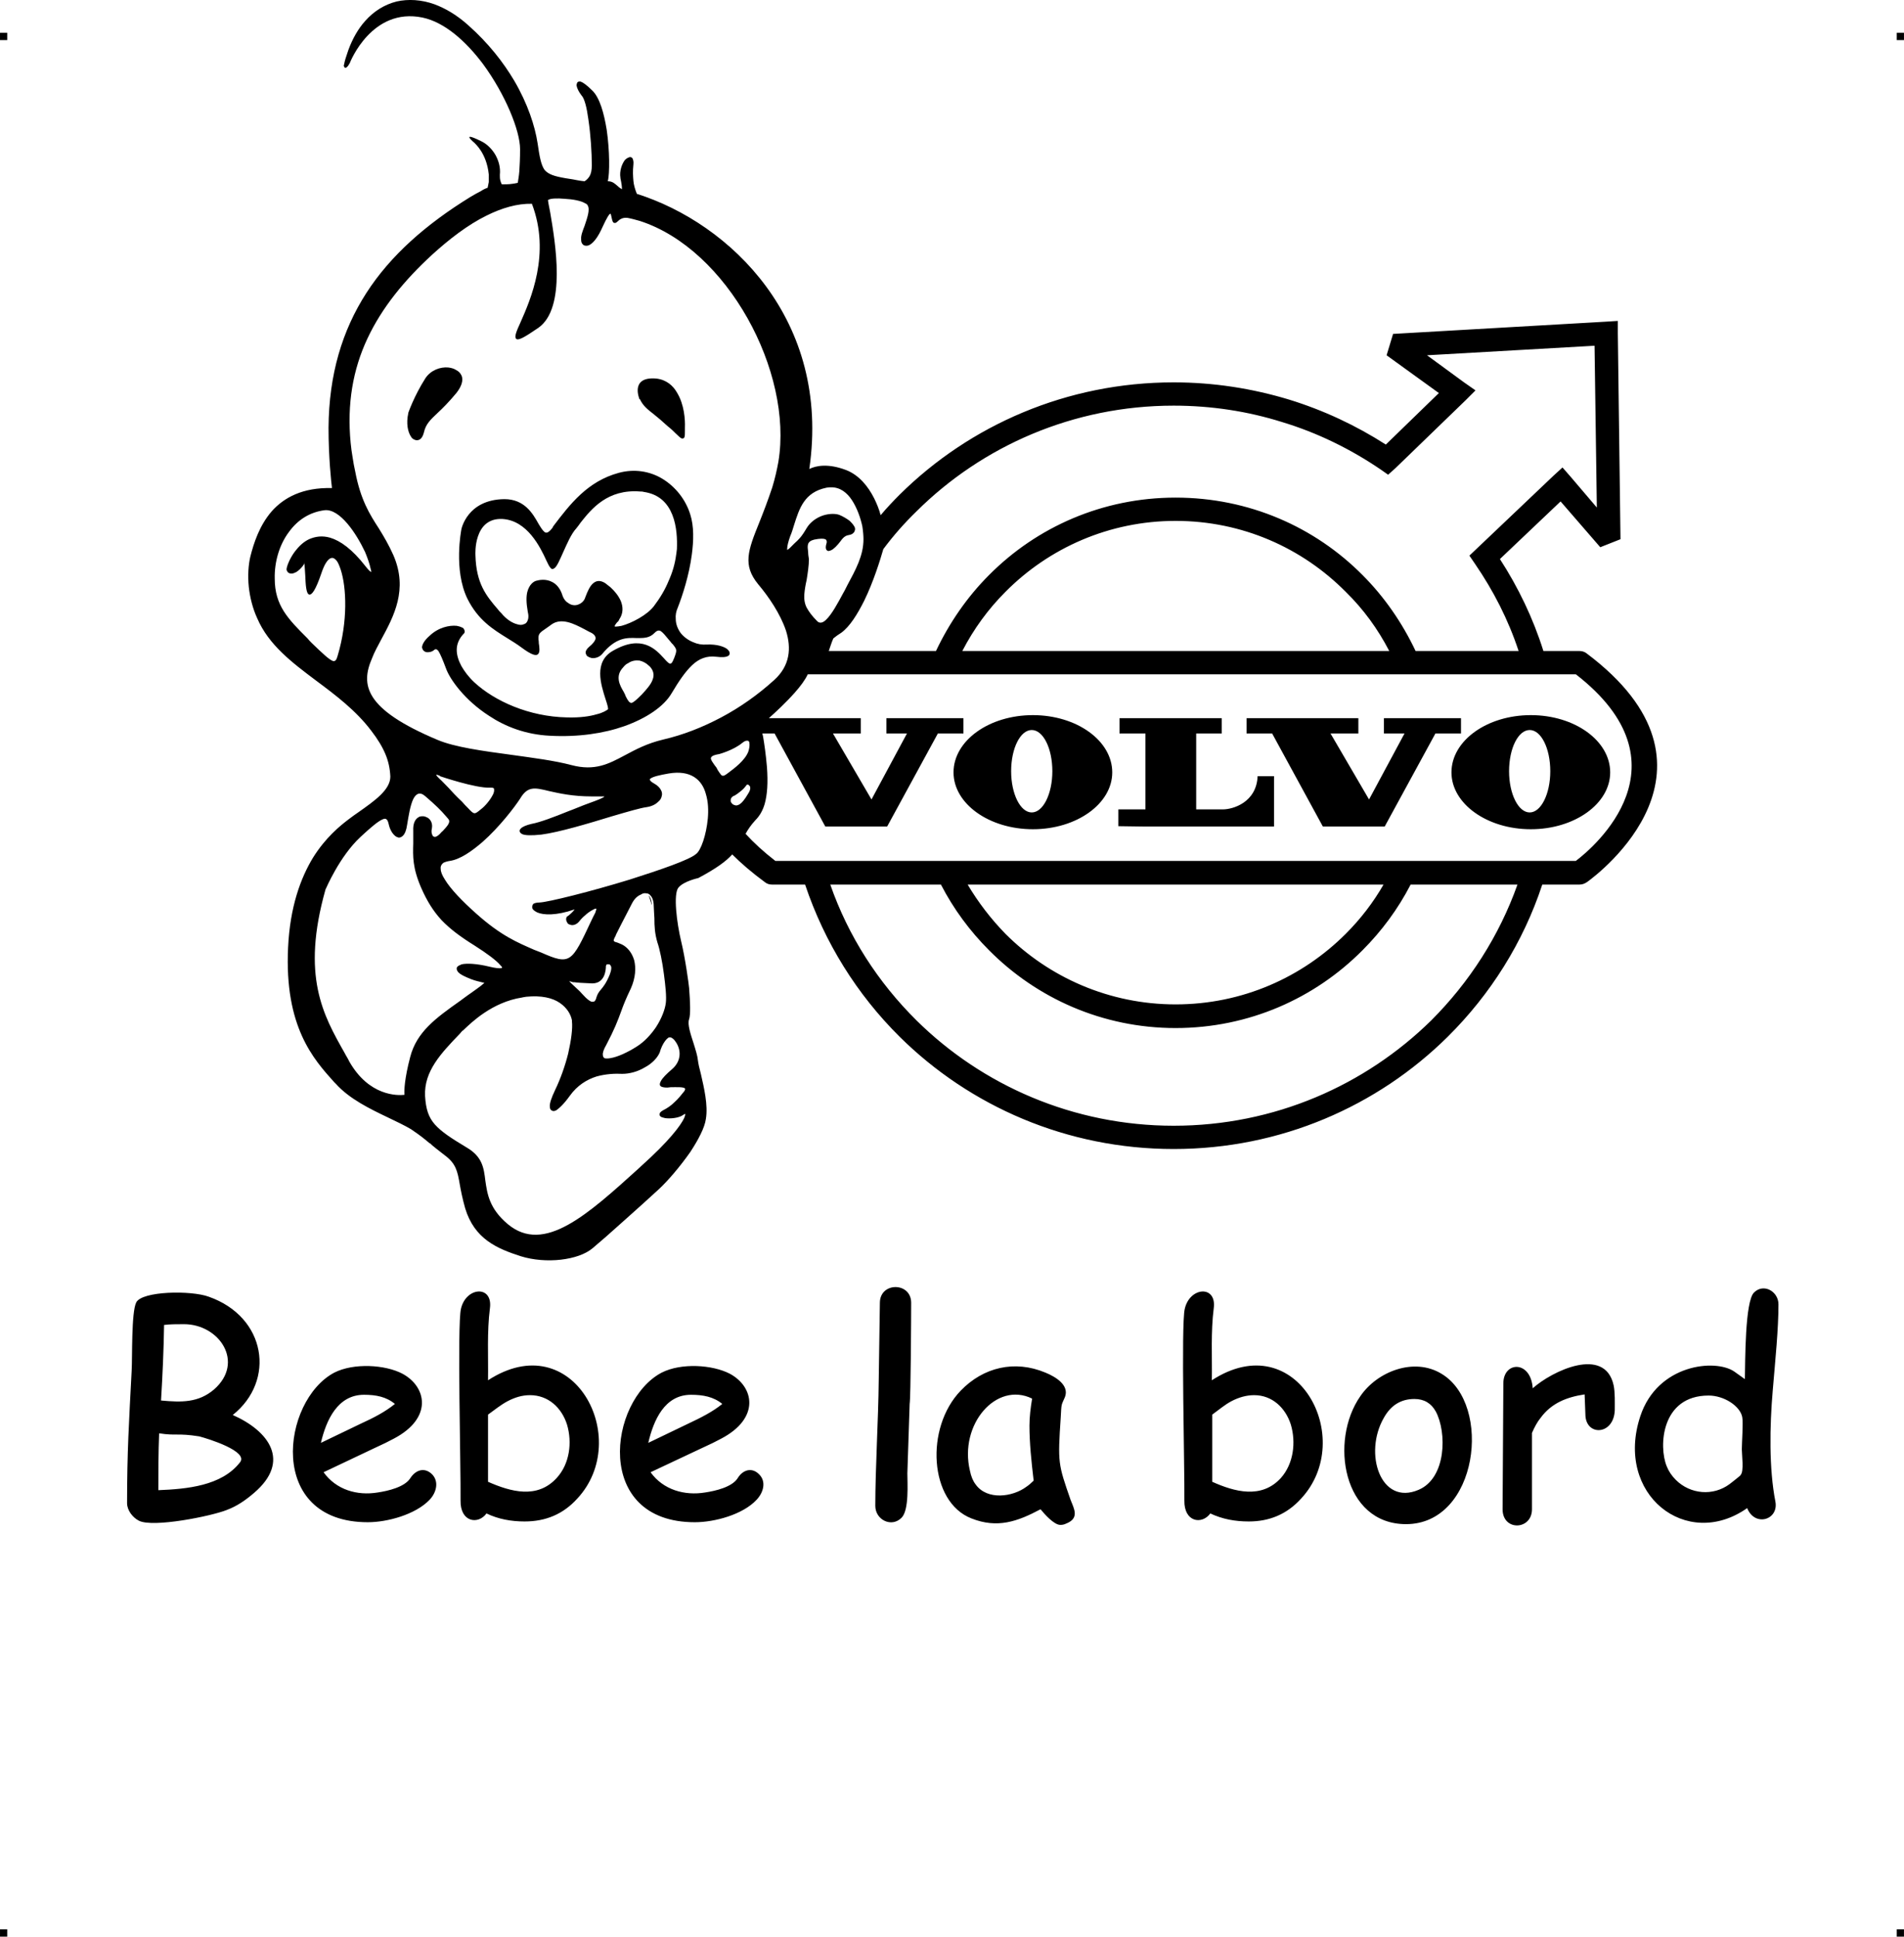 <?xml version="1.0" encoding="UTF-8"?>
<!DOCTYPE svg PUBLIC "-//W3C//DTD SVG 1.1//EN" "http://www.w3.org/Graphics/SVG/1.1/DTD/svg11.dtd">
<!-- Creator: CorelDRAW X7 -->
<?xml-stylesheet href="bebe-vvlvo.css" type="text/css"?>
<svg xmlns="http://www.w3.org/2000/svg" xml:space="preserve" width="4.994in" height="5.079in" version="1.1" style="shape-rendering:geometricPrecision; text-rendering:geometricPrecision; image-rendering:optimizeQuality; fill-rule:evenodd; clip-rule:evenodd"
viewBox="0 0 4990 5075"
 xmlns:xlink="http://www.w3.org/1999/xlink">
 <g id="Layer_x0020_1">
  <g id="_812250480">
   <rect class="fil0" y="86" width="18.958" height="19.065"/>
   <rect class="fil0" x="4971" y="86" width="18.958" height="19.065"/>
   <rect class="fil0" y="5056" width="18.958" height="19.065"/>
   <rect class="fil0" x="4971" y="5056" width="18.958" height="19.065"/>
  </g>
  <g id="_812255952">
   <path class="fil1" d="M872 1732c7,2 10,-3 13,-14 27,-90 23,-179 8,-225 -4,-12 -8,-22 -14,-27 -4,-4 -8,-5 -13,-3 -8,4 -16,16 -24,40 -15,44 -25,57 -32,55 -8,-3 -9,-27 -10,-50 -1,-17 -2,-33 -3,-34 -1,-1 1,2 0,4 -6,10 -15,18 -22,22l-1 0c-3,2 -7,3 -10,3l0 0c-4,0 -7,-1 -9,-3 -2,-2 -4,-5 -4,-8 0,-6 7,-27 22,-47 10,-13 22,-25 37,-32 16,-7 34,-10 55,-4 27,8 58,30 93,75 7,9 12,14 15,15 0,0 0,-4 -2,-10 -2,-10 -7,-25 -14,-42 -23,-49 -66,-114 -106,-110 -40,5 -71,26 -93,56 -26,34 -39,80 -38,123 0,71 35,106 86,157 3,4 7,8 11,12 29,28 45,43 55,47zm1436 -382c16,-19 33,-37 50,-54 184,-182 438,-294 718,-294 105,0 206,16 302,45 91,28 176,68 254,118l139 -135 -137 -99 17 -56 557 -32 32 -2 0 32 7 540 -53 21 -104 -120 -159 151c48,74 87,155 114,241l95 0 0 0c6,0 13,2 18,6 400,300 31,578 2,599 -6,4 -12,7 -20,7l-98 0c-50,152 -136,288 -248,399 -184,182 -438,294 -718,294 -280,0 -534,-112 -718,-294 -112,-111 -197,-247 -248,-399l-87 0 0 0c-7,0 -13,-2 -18,-6 -34,-25 -62,-49 -86,-73 -16,18 -42,37 -89,62l0 0c0,0 -38,8 -52,25 -14,17 -4,94 7,140 11,45 20,112 21,123 3,38 4,70 0,82 -5,13 4,39 12,64 5,16 10,32 11,43 1,9 4,22 8,37 8,35 19,81 13,117 -3,23 -20,55 -41,87 -26,37 -58,75 -83,98 -23,21 -58,53 -92,83 -32,29 -63,56 -81,71 -19,16 -49,26 -83,30 -35,4 -73,1 -105,-9 -31,-10 -61,-21 -87,-40 -26,-19 -47,-46 -59,-86 -7,-25 -11,-45 -14,-62 -6,-35 -10,-55 -40,-77 -19,-15 -30,-23 -38,-31l-1 0c-12,-10 -21,-18 -49,-37 -17,-10 -38,-20 -61,-31 -46,-22 -100,-48 -136,-88l-4 -4c-54,-60 -131,-145 -121,-353 5,-107 33,-182 65,-235 33,-53 71,-84 95,-102 8,-6 16,-12 25,-18 41,-29 83,-58 83,-93 -1,-21 -5,-40 -13,-59 -8,-19 -20,-39 -37,-61 -40,-53 -93,-93 -144,-131 -64,-48 -125,-94 -155,-164 -12,-26 -19,-55 -22,-82 -3,-30 -1,-58 4,-79 9,-36 24,-82 56,-119 32,-36 81,-63 158,-61 -2,-17 -9,-80 -9,-158 1,-140 36,-255 99,-353 63,-98 156,-180 273,-252 10,-6 19,-11 27,-15 6,-4 12,-7 18,-9 1,-5 2,-10 3,-15 0,-6 0,-13 0,-20 -6,-57 -37,-81 -37,-82l0 0c-1,-1 -40,-33 17,-5 15,7 29,21 38,37 8,15 13,32 11,51 0,5 0,10 1,14 1,4 2,7 4,11 2,0 4,0 6,0l0 0c9,0 19,0 36,-4 1,-8 3,-17 4,-30 1,-15 2,-34 2,-58 0,-49 -39,-144 -97,-223 -45,-60 -101,-110 -159,-122 -132,-27 -189,115 -191,121l0 0 -1 0 0 1c-2,4 -4,6 -6,8 -4,3 -6,2 -8,-3l0 0c0,-1 0,-3 1,-5 1,-7 5,-20 11,-37 11,-30 26,-56 44,-76 23,-26 51,-43 82,-51 31,-7 65,-5 99,7 30,11 60,29 89,55 53,47 92,97 121,146 35,60 54,118 61,164 5,35 9,56 18,69 10,12 26,17 55,22 7,1 13,2 19,3 10,2 20,4 31,5 5,-3 9,-7 13,-13 4,-7 6,-16 6,-29 0,-33 -3,-80 -9,-120 -4,-30 -10,-55 -18,-63 -7,-9 -12,-19 -13,-26 0,-3 1,-6 2,-8 2,-2 5,-3 9,-2 6,2 16,9 31,24 19,19 30,59 37,102 8,55 8,114 3,135 12,0 18,6 25,12 3,3 7,6 12,9 0,-7 -1,-15 -4,-29l0 -1c-3,-18 4,-37 12,-47 3,-3 6,-5 9,-6 3,-2 7,-2 10,1 2,3 4,9 3,17 -2,18 -1,31 0,43 1,11 4,21 9,34 244,77 509,330 452,721 18,-9 50,-15 97,3 33,13 57,42 73,74 7,14 13,29 17,44l0 0zm-354 835c21,23 47,47 78,71l0 0 2098 0c49,-37 303,-254 0,-489l-2013 0c-7,15 -19,31 -34,48 -23,26 -50,51 -68,67l241 0 0 40 -73 0 101 173 93 -173 -54 0 0 -40 202 0 0 40 -67 0 -133 244 -162 0 -133 -244 -32 0 2 9c3,18 7,44 10,79 3,41 1,72 -6,97 -5,17 -13,31 -24,42 -12,13 -20,25 -26,36zm230 -512c-5,11 -8,22 -12,33l281 0c35,-74 82,-142 139,-199 125,-126 298,-203 489,-203 192,0 365,77 490,203 57,57 104,125 139,199l270 0c-27,-82 -66,-158 -114,-228l-15 -22 19 -18 201 -191 24 -22 21 24 69 81 -6 -424 -439 25 97 71 30 21 -26 26 -184 178 -19 17 -20 -14c-78,-53 -165,-96 -258,-124 -89,-28 -185,-43 -284,-43 -263,0 -502,106 -674,277 -32,31 -61,64 -87,99 -8,28 -26,86 -50,135 -18,36 -38,68 -60,84 -8,5 -15,10 -21,15zm-909 -1108c-49,24 -98,62 -142,102 -73,67 -132,139 -170,220 -38,81 -54,171 -44,274 1,12 3,25 5,37 2,13 4,25 7,38 14,74 38,112 62,149 13,21 26,43 38,70 39,90 1,160 -32,221 -9,17 -18,33 -24,49 -30,69 -21,133 172,214 45,19 119,29 193,39 57,8 113,15 158,27 61,16 97,-3 140,-26 28,-15 58,-31 100,-41 52,-12 103,-32 152,-58 49,-26 96,-59 139,-98 42,-38 45,-84 31,-129 -15,-45 -46,-90 -73,-122 -41,-50 -27,-88 3,-162l0 0c10,-25 22,-56 34,-92 7,-23 12,-45 16,-67 39,-236 -134,-557 -363,-631 -11,-3 -21,-6 -32,-8 -14,-2 -22,5 -26,9l0 0c-3,2 -4,4 -6,4 -5,1 -7,-1 -9,-9 -2,-8 -3,-15 -4,-15 -3,0 -9,9 -21,35 -11,25 -22,39 -31,45 -4,3 -8,4 -11,4 -4,0 -8,-1 -10,-4 -3,-3 -4,-7 -4,-13 -1,-9 4,-22 9,-35 7,-21 15,-43 8,-54 -1,-2 -3,-4 -6,-5 -11,-7 -33,-11 -54,-12 -20,-2 -39,-1 -43,3 -1,0 0,0 0,0l-1 0c0,1 2,14 6,33 13,77 43,250 -31,302 -38,26 -54,35 -59,28 -4,-6 2,-20 12,-42 26,-59 80,-180 30,-311 -38,-1 -79,11 -119,31l0 0zm164 1508c-37,-9 -56,-14 -76,20 -15,23 -54,74 -98,113 -29,25 -59,46 -86,50 -7,1 -13,3 -17,5 -5,4 -8,9 -7,16 0,8 4,17 11,28 15,25 46,57 82,89 66,59 109,76 152,95 6,2 12,5 18,7 77,34 80,27 132,-84 3,-6 6,-13 10,-20 2,-6 3,-9 3,-11 0,0 0,0 0,0 -2,0 -4,0 -7,2 -11,5 -26,17 -36,29l0 0c-8,11 -17,13 -23,12 -4,-1 -7,-2 -9,-4 -2,-3 -3,-5 -4,-8 -1,-5 0,-10 5,-12 5,-4 13,-11 17,-17l0 0c-49,17 -82,15 -98,8 -6,-3 -10,-6 -12,-9 -2,-4 -2,-8 1,-12l-1 0c3,-3 9,-5 18,-5 23,-1 135,-29 236,-60 82,-26 157,-52 174,-67 13,-9 27,-50 31,-93 2,-22 1,-44 -5,-64 -5,-19 -15,-35 -31,-45 -16,-10 -38,-14 -67,-9 -23,4 -40,8 -47,13 -4,2 -2,7 9,13 9,5 15,11 18,17 3,5 4,11 2,17 -1,5 -4,10 -9,14 -7,7 -17,12 -30,14 -16,2 -50,12 -91,24 -62,19 -139,42 -185,48 -27,3 -43,2 -50,-1 -4,-2 -6,-4 -7,-7 -1,-3 1,-6 3,-8 5,-5 15,-9 28,-12 22,-4 59,-18 96,-33 19,-7 37,-15 54,-21 25,-9 40,-15 41,-18 0,0 -10,0 -33,0 -50,0 -85,-8 -112,-14zm-155 -9c-37,2 -131,-30 -131,-30l0 -1c-5,-2 -8,-3 -10,-3 1,3 4,6 8,10 7,6 14,14 25,25 8,9 19,21 35,36 5,6 10,11 15,16 17,18 17,18 34,4 12,-9 25,-25 32,-39 2,-4 3,-8 3,-11 0,-3 0,-5 -2,-6 -2,-1 -5,-1 -9,-1zm661 -117c-23,19 -60,29 -60,29l0 0c-18,3 -22,7 -22,12 1,5 5,10 9,16 2,3 4,5 6,8 1,2 2,4 3,6 3,4 5,8 7,10 3,5 7,7 14,2 2,-1 4,-3 7,-5 16,-12 43,-32 52,-55 3,-9 4,-17 3,-23l0 0c0,-2 -1,-4 -2,-5l0 0c-1,-1 -3,-1 -5,-1 -3,0 -7,2 -12,6zm-1 124c-8,7 -17,13 -19,14l-1 0c-4,2 -6,4 -8,7l0 0c-1,2 -1,4 -1,7 0,2 1,4 3,6 1,2 4,4 8,5 5,2 12,-1 18,-7 7,-7 13,-17 19,-27 4,-7 4,-13 2,-16 -1,-1 -2,-2 -3,-3 0,0 -1,-1 -2,-1l0 0c-2,0 -3,0 -4,2 -3,4 -7,9 -12,13zm-999 122c-55,51 -90,134 -92,138 -64,227 -6,329 50,428l0 0c4,8 9,15 12,22 52,92 127,90 145,88 -1,-11 0,-42 15,-99 17,-66 67,-102 132,-148 5,-4 11,-8 19,-14l10 -7c24,-17 33,-24 33,-26 0,0 -4,0 -10,-2 -9,-2 -21,-5 -36,-12 -14,-6 -21,-11 -24,-16 -3,-5 -3,-9 0,-12 2,-2 6,-4 11,-6 13,-3 39,-2 72,6 16,4 27,5 32,4 1,-1 2,-1 2,-1 0,-2 -2,-4 -5,-7 -10,-12 -34,-30 -67,-51 -37,-23 -64,-43 -87,-67 -22,-24 -38,-50 -53,-84 -23,-53 -22,-83 -21,-117 0,-11 0,-21 0,-33 -1,-19 5,-30 13,-35 4,-3 8,-3 13,-3 4,0 8,2 12,4 8,5 13,15 11,27 -2,8 -1,14 1,18 1,2 2,4 3,4 2,1 3,1 5,1 4,-1 8,-4 12,-8 2,-2 4,-5 7,-7 12,-13 23,-24 14,-33 -2,-2 -4,-5 -7,-8 -11,-13 -25,-27 -53,-51 -14,-12 -24,-6 -31,8 -8,17 -12,43 -16,67 -2,15 -6,24 -11,29 -3,3 -7,5 -11,5 -3,-1 -7,-2 -10,-5 -7,-6 -13,-16 -16,-29 -3,-14 -7,-18 -16,-14 -12,5 -30,20 -58,46zm561 381c-2,0 -2,0 -3,0l-1 0c-7,-2 -10,-3 -10,-3 0,1 7,8 16,16 7,6 15,14 21,21 9,10 16,15 21,17 2,0 3,0 5,0 1,0 2,-1 3,-1 2,-2 4,-5 5,-10 3,-10 7,-15 12,-21 6,-7 14,-17 23,-39 5,-13 5,-21 2,-24 -1,-2 -2,-2 -3,-3 -2,0 -4,0 -5,0 -2,0 -3,1 -3,2l0 0 -1 2c0,12 -3,46 -36,46 -25,-1 -40,-2 -46,-3zm-289 123c-2,2 -4,4 -6,5l-6 7c-49,51 -94,98 -91,163 2,34 9,56 26,75 17,19 43,36 83,60 41,24 45,53 49,87 5,34 10,73 59,114 95,79 208,-24 346,-149l0 0 2 -2c76,-68 105,-108 114,-127 2,-5 3,-8 3,-10 -1,0 0,-1 0,-1 -2,0 -3,1 -6,3 -11,8 -34,10 -47,8 -4,-1 -8,-2 -10,-3 -4,-2 -5,-5 -4,-9 0,-2 3,-5 8,-8 12,-6 22,-13 31,-22 9,-8 17,-18 25,-28 3,-4 3,-7 2,-8 -5,-4 -21,-3 -37,-3 -3,0 -6,1 -9,1 -20,0 -23,-6 -17,-17 4,-8 15,-19 29,-31 13,-11 19,-24 20,-37 1,-14 -4,-28 -14,-40 -2,-2 -4,-4 -6,-5 -3,-2 -6,-2 -9,-1 -3,2 -6,5 -9,9l0 0c-6,8 -11,19 -14,30 -6,14 -20,29 -39,39 -18,11 -40,17 -59,17 -19,-1 -43,0 -68,7 -25,8 -50,23 -70,51 -15,21 -28,33 -36,38 -5,2 -8,2 -11,0 -3,-1 -5,-5 -5,-10 -1,-8 4,-23 14,-44 14,-29 26,-63 34,-95 8,-35 12,-66 10,-84 0,-1 0,-2 0,-3 -3,-16 -13,-33 -32,-46 -19,-13 -48,-20 -88,-16 -4,1 -8,1 -11,2 -78,12 -133,66 -151,83zm439 -329c-19,36 -42,82 -42,82l0 1c-6,11 -7,14 -4,16 1,1 4,2 8,3 3,1 7,3 12,5l0 0 0 0c14,7 26,21 32,41 5,20 4,46 -9,75l0 0 -1 2 0 0c-11,23 -18,40 -24,57 -9,25 -18,48 -39,88 -7,12 -10,21 -9,27 0,4 2,6 4,8 4,1 9,1 15,0 20,-3 47,-16 69,-30 21,-13 38,-32 51,-51 15,-23 24,-47 26,-64 2,-16 -1,-45 -5,-75 -4,-32 -11,-66 -17,-83 -7,-24 -8,-42 -8,-64 -1,-11 -1,-23 -2,-38 -1,-10 -4,-17 -8,-21 -3,-4 -7,-6 -11,-6 -5,-1 -10,0 -14,3 -10,4 -18,12 -24,24l0 0zm523 -1091c-4,0 -8,0 -13,1 -58,12 -71,54 -85,98 -3,10 -6,20 -10,29 -5,14 -8,26 -8,33 0,1 0,2 0,3 2,-1 4,-2 7,-5 5,-5 9,-9 12,-12 11,-10 18,-16 32,-40 9,-15 23,-25 37,-31 17,-7 36,-8 48,-4 10,4 20,10 28,16 4,4 8,8 11,13 3,4 4,9 2,13 0,1 -1,3 -2,4 -4,5 -8,6 -13,7 -6,1 -13,3 -22,16 -9,12 -18,21 -25,24 -3,1 -5,2 -7,2 -3,-1 -5,-2 -6,-5 -1,-3 -1,-6 0,-11l0 0c3,-8 2,-13 -2,-15 -5,-2 -14,-2 -29,1 -20,5 -18,16 -16,33 0,6 1,12 2,18 0,17 -3,36 -6,55 -3,13 -5,25 -6,37 -1,14 1,25 6,35 6,11 14,22 27,35 7,8 16,5 24,-3 15,-14 31,-44 45,-70 3,-5 5,-9 7,-13l3 -6c23,-43 43,-79 43,-122 0,-9 -1,-21 -3,-34 -5,-23 -14,-48 -27,-68 -13,-20 -31,-34 -54,-34zm-1109 -195c0,0 15,-44 45,-91 14,-21 39,-30 60,-28 8,1 15,3 21,7 6,3 11,8 14,15 4,11 1,26 -14,45 -20,24 -36,40 -49,52 -19,18 -31,29 -36,51 -3,12 -8,18 -14,20 -4,1 -7,1 -11,-1 -3,-1 -7,-4 -9,-8 -8,-12 -13,-34 -7,-61l0 -1zm606 -36c0,0 -26,-60 44,-54 26,3 44,18 55,38 18,30 21,69 20,91 0,3 0,6 0,8 0,15 0,21 -8,20l0 0c-4,-1 -8,-6 -17,-14 -5,-5 -11,-11 -20,-18 -14,-13 -26,-23 -36,-31 -18,-14 -29,-23 -37,-40l-1 0zm-467 342c0,-1 15,-79 113,-80 52,0 74,37 89,64l0 0c6,10 11,18 16,22 5,4 11,2 21,-11l2 -4c44,-58 90,-118 172,-140 41,-11 81,-4 113,15 35,21 62,55 74,94 10,31 9,69 4,106 -7,53 -24,106 -37,139 -4,9 -6,19 -5,29 0,13 5,26 13,37 8,10 20,19 33,24 11,5 23,7 36,6 25,-1 44,5 53,12 3,3 6,6 6,9 1,3 0,7 -4,9 -5,3 -15,4 -31,2 -25,-3 -45,5 -63,22 -18,17 -35,42 -54,74 -20,34 -65,65 -124,86 -54,19 -121,29 -195,25 -63,-3 -117,-24 -159,-52 -64,-41 -103,-96 -113,-124 -9,-24 -15,-38 -20,-46 -4,-5 -7,-6 -11,-3 -5,5 -14,7 -21,6 -3,-1 -5,-2 -7,-4 -2,-2 -3,-5 -4,-8 0,-7 5,-18 20,-31 23,-22 52,-28 71,-26 5,1 9,2 13,4 4,1 6,4 7,7 2,4 1,8 -3,11 -11,12 -17,26 -17,41 0,13 4,27 12,42 8,14 19,29 34,43 53,49 143,90 243,92 35,1 60,-3 77,-8 17,-4 26,-10 30,-13 2,-1 -1,-12 -6,-27 -12,-38 -32,-98 20,-127 75,-43 111,-4 133,20 6,7 11,12 15,14 4,1 7,-2 12,-15 8,-21 7,-22 -4,-36 -3,-2 -5,-6 -8,-9 -10,-12 -17,-21 -23,-25 -5,-3 -10,-2 -16,4 -14,15 -30,14 -48,14 -25,-1 -54,-2 -90,42 -8,9 -20,12 -29,10l0 0c-3,-1 -6,-2 -9,-4l0 0c-3,-2 -4,-5 -5,-8 -1,-5 2,-11 9,-17 10,-8 16,-16 17,-22 0,-6 -4,-12 -16,-17 -4,-2 -9,-5 -15,-8 -25,-13 -58,-30 -84,-12 -5,4 -10,7 -14,10 -19,13 -23,15 -20,36l0 3c2,12 3,23 -1,28l0 0c-5,7 -17,4 -44,-16 -12,-9 -25,-17 -38,-25 -37,-23 -76,-47 -104,-103 -37,-76 -16,-180 -16,-181l0 0zm108 -28c-77,-4 -71,94 -71,94l0 1c2,74 28,106 59,142 2,3 5,6 9,10 13,16 29,26 42,29 6,2 12,2 16,0 5,-1 8,-4 10,-8 3,-6 4,-14 1,-26 -4,-23 -4,-39 -1,-51 5,-19 16,-27 23,-29 7,-2 25,-6 42,3 10,5 20,15 26,32 3,11 9,19 16,23 5,4 11,6 17,6 6,0 11,-2 16,-5 6,-4 10,-9 12,-16 6,-16 12,-29 20,-36 9,-8 19,-9 32,-1 4,3 9,7 14,11 10,9 21,22 27,36 6,15 7,32 -4,48 -1,3 -3,6 -6,8 -4,5 -6,8 -6,10l0 0c0,1 1,1 3,1 4,0 9,-1 15,-2 26,-7 67,-28 85,-52 16,-21 29,-43 38,-65 10,-22 17,-45 20,-69 1,-4 1,-9 2,-15 1,-25 0,-60 -12,-90 -12,-30 -34,-54 -75,-60l0 0c-3,-1 -6,-1 -9,-1 -86,-7 -128,46 -156,81 -4,6 -8,11 -12,16 -13,14 -24,40 -34,62 -9,20 -16,37 -23,42 -4,3 -8,3 -11,-2 -3,-3 -6,-10 -10,-18 -16,-35 -50,-105 -115,-109zm317 452c3,5 5,10 6,13 6,12 10,17 15,17 5,-1 13,-8 27,-22 14,-15 24,-27 28,-38 4,-10 4,-19 -2,-29 -2,-3 -4,-6 -8,-9 -6,-6 -15,-11 -24,-13 -10,-1 -20,0 -30,7 -5,2 -9,6 -13,11 -22,23 -8,48 1,63zm74 560c-2,-9 -5,-17 -8,-26l0 0c4,5 7,12 8,22l0 4zm1819 75c39,-39 72,-82 99,-129l-1090 0c28,47 61,90 99,129 114,114 272,185 446,185 175,0 332,-71 446,-185zm170 -129c-33,64 -76,122 -126,172 -125,126 -298,204 -490,204 -191,0 -364,-78 -489,-204 -50,-50 -93,-108 -126,-172l-290 0c47,135 125,256 226,356 172,170 411,276 674,276 264,0 502,-106 675,-276 100,-100 178,-221 226,-356l-280 0zm-1175 -612l1119 0c-30,-58 -68,-110 -114,-155 -114,-115 -271,-186 -446,-186 -174,0 -332,71 -446,186 -45,45 -83,97 -113,155zm182 423c-30,0 -54,-49 -54,-108 0,-60 24,-108 54,-108 30,0 54,48 54,108 0,59 -24,108 -54,108l0 0zm3 -255c-115,0 -208,67 -208,150 0,82 93,149 208,149 115,0 208,-67 208,-149 0,-83 -93,-150 -208,-150l0 0zm1302 255c-30,0 -54,-49 -54,-108 0,-60 24,-108 54,-108 30,0 54,48 54,108 0,59 -24,108 -54,108l0 0zm3 -255c-115,0 -208,67 -208,150 0,82 93,149 208,149 115,0 208,-67 208,-149 0,-83 -93,-150 -208,-150l0 0zm-1078 8l0 40 68 0 0 199 -71 0 0 44 71 1 337 0 0 -132c0,0 -8,0 -43,0 -3,69 -65,87 -91,87 -24,0 -70,0 -70,0l0 -199 67 0 0 -40 -268 0zm333 0l0 40 67 0 133 244 162 0 133 -244 67 0 0 -40 -202 0 0 40 54 0 -93 173 -101 -173 73 0 0 -40 -293 0z"/>
   <path class="fil2" d="M594 3957c-40,16 -193,47 -230,28 -16,-8 -31,-27 -31,-46 0,-135 5,-211 12,-347 2,-36 -1,-153 12,-179l0 0c15,-30 144,-32 190,-15 151,53 176,220 63,310 95,42 153,121 56,204l0 0c-22,19 -45,35 -72,45l0 0zm-112 -487c-20,0 -35,0 -52,2 -1,66 -4,132 -8,198 54,5 98,6 139,-29l0 0c81,-71 14,-171 -79,-171zm40 294c-57,-9 -60,-1 -105,-8 -2,51 -2,99 -2,149 74,-3 166,-11 214,-73 23,-29 -84,-62 -107,-68zm442 225c-267,0 -226,-319 -88,-392 51,-26 134,-21 179,3l0 0c63,34 80,116 -23,170 -13,7 -29,15 -49,24l0 0 -135 64c33,46 88,62 142,53 27,-4 70,-14 85,-37l0 0c14,-22 37,-30 57,-11l0 0c19,19 12,48 -6,67 -37,39 -111,59 -162,59zm-10 -334c-69,0 -99,66 -113,126l104 -50 0 0c35,-16 64,-31 90,-52 -23,-19 -50,-24 -81,-24zm421 332c-35,0 -69,-6 -100,-21 -22,30 -69,23 -68,-34 1,-82 -9,-460 1,-502 13,-58 84,-63 76,-2l0 0c-8,63 -4,126 -5,189 223,-145 380,153 234,310l0 0c-37,41 -83,60 -138,60zm14 -331c-21,0 -40,6 -59,16l0 0c-17,9 -33,22 -51,35l0 176c59,26 129,46 180,-10 34,-37 41,-93 27,-140 -14,-44 -49,-77 -97,-77zm432 333c-267,0 -226,-319 -87,-392 51,-26 133,-21 179,3l0 0c63,34 80,116 -23,170 -13,7 -29,15 -49,24l0 0 -136 64c33,46 89,62 143,53 27,-4 70,-14 85,-37l0 0c13,-22 37,-30 56,-11l0 0c20,19 12,48 -6,67 -36,39 -110,59 -162,59zm-10 -334c-69,0 -98,66 -112,126l104 -50c34,-16 64,-31 90,-52 -23,-19 -51,-24 -82,-24zm573 24l-6 182 0 0c0,24 5,96 -15,116 -26,27 -69,6 -69,-31 0,-99 8,-225 9,-329l3 -203c0,-55 82,-55 82,0 0,34 -1,246 -4,265zm395 317c-17,0 -42,-29 -52,-41 -60,32 -113,51 -181,24 -111,-43 -122,-238 -28,-335l0 0c59,-61 141,-81 222,-47l0 0c27,11 63,33 51,64l0 0c-10,23 -9,16 -11,53 -8,120 -7,122 26,217 9,23 24,48 -13,62 -4,2 -9,3 -14,3zm-81 -260c0,-23 3,-47 7,-71 -94,-46 -192,68 -163,189 3,15 8,27 15,36l0 0c30,42 97,33 133,6 6,-4 12,-9 19,-16 -6,-51 -11,-99 -11,-144zm575 251c-36,0 -69,-6 -101,-21 -22,30 -69,23 -68,-34 1,-82 -9,-460 1,-502 13,-58 84,-63 76,-2l0 0c-8,63 -4,126 -5,189 223,-145 380,153 234,310l0 0c-37,41 -83,60 -137,60zm14 -331c-21,0 -41,6 -60,16l0 0c-17,9 -32,22 -50,35l0 176c58,26 129,46 180,-10 33,-37 40,-93 26,-140 -14,-44 -49,-77 -96,-77zm398 338c-166,0 -201,-219 -120,-335l0 0c44,-65 141,-103 213,-59 134,80 96,394 -93,394zm22 -328c-36,0 -62,17 -80,49l0 0c-54,93 -9,232 91,189 73,-31 74,-151 45,-205 -12,-22 -31,-33 -56,-33zm525 30c-3,66 -77,68 -77,10l-2 -52c-47,7 -87,23 -115,61 -9,11 -16,24 -23,40l0 200 0 0c0,55 -77,58 -77,0l2 -330c0,-58 72,-61 77,13 50,-45 189,-112 212,-8 4,19 3,46 3,66zm414 -52c-8,93 -10,204 7,291 9,48 -54,67 -74,17 -159,112 -348,-36 -280,-241 45,-136 196,-151 246,-117l28 20c1,-45 0,-204 24,-227 25,-25 64,-3 64,31 0,66 -8,142 -15,226l0 0zm-168 13c-125,0 -131,134 -110,185 5,13 13,25 24,36l0 0c38,38 98,43 141,11 7,-5 15,-12 24,-19l0 0c2,-2 4,-3 5,-5l0 0c9,-10 3,-52 3,-67 0,-17 4,-71 1,-85 -6,-29 -48,-56 -88,-56z"/>
  </g>
 </g>
</svg>
